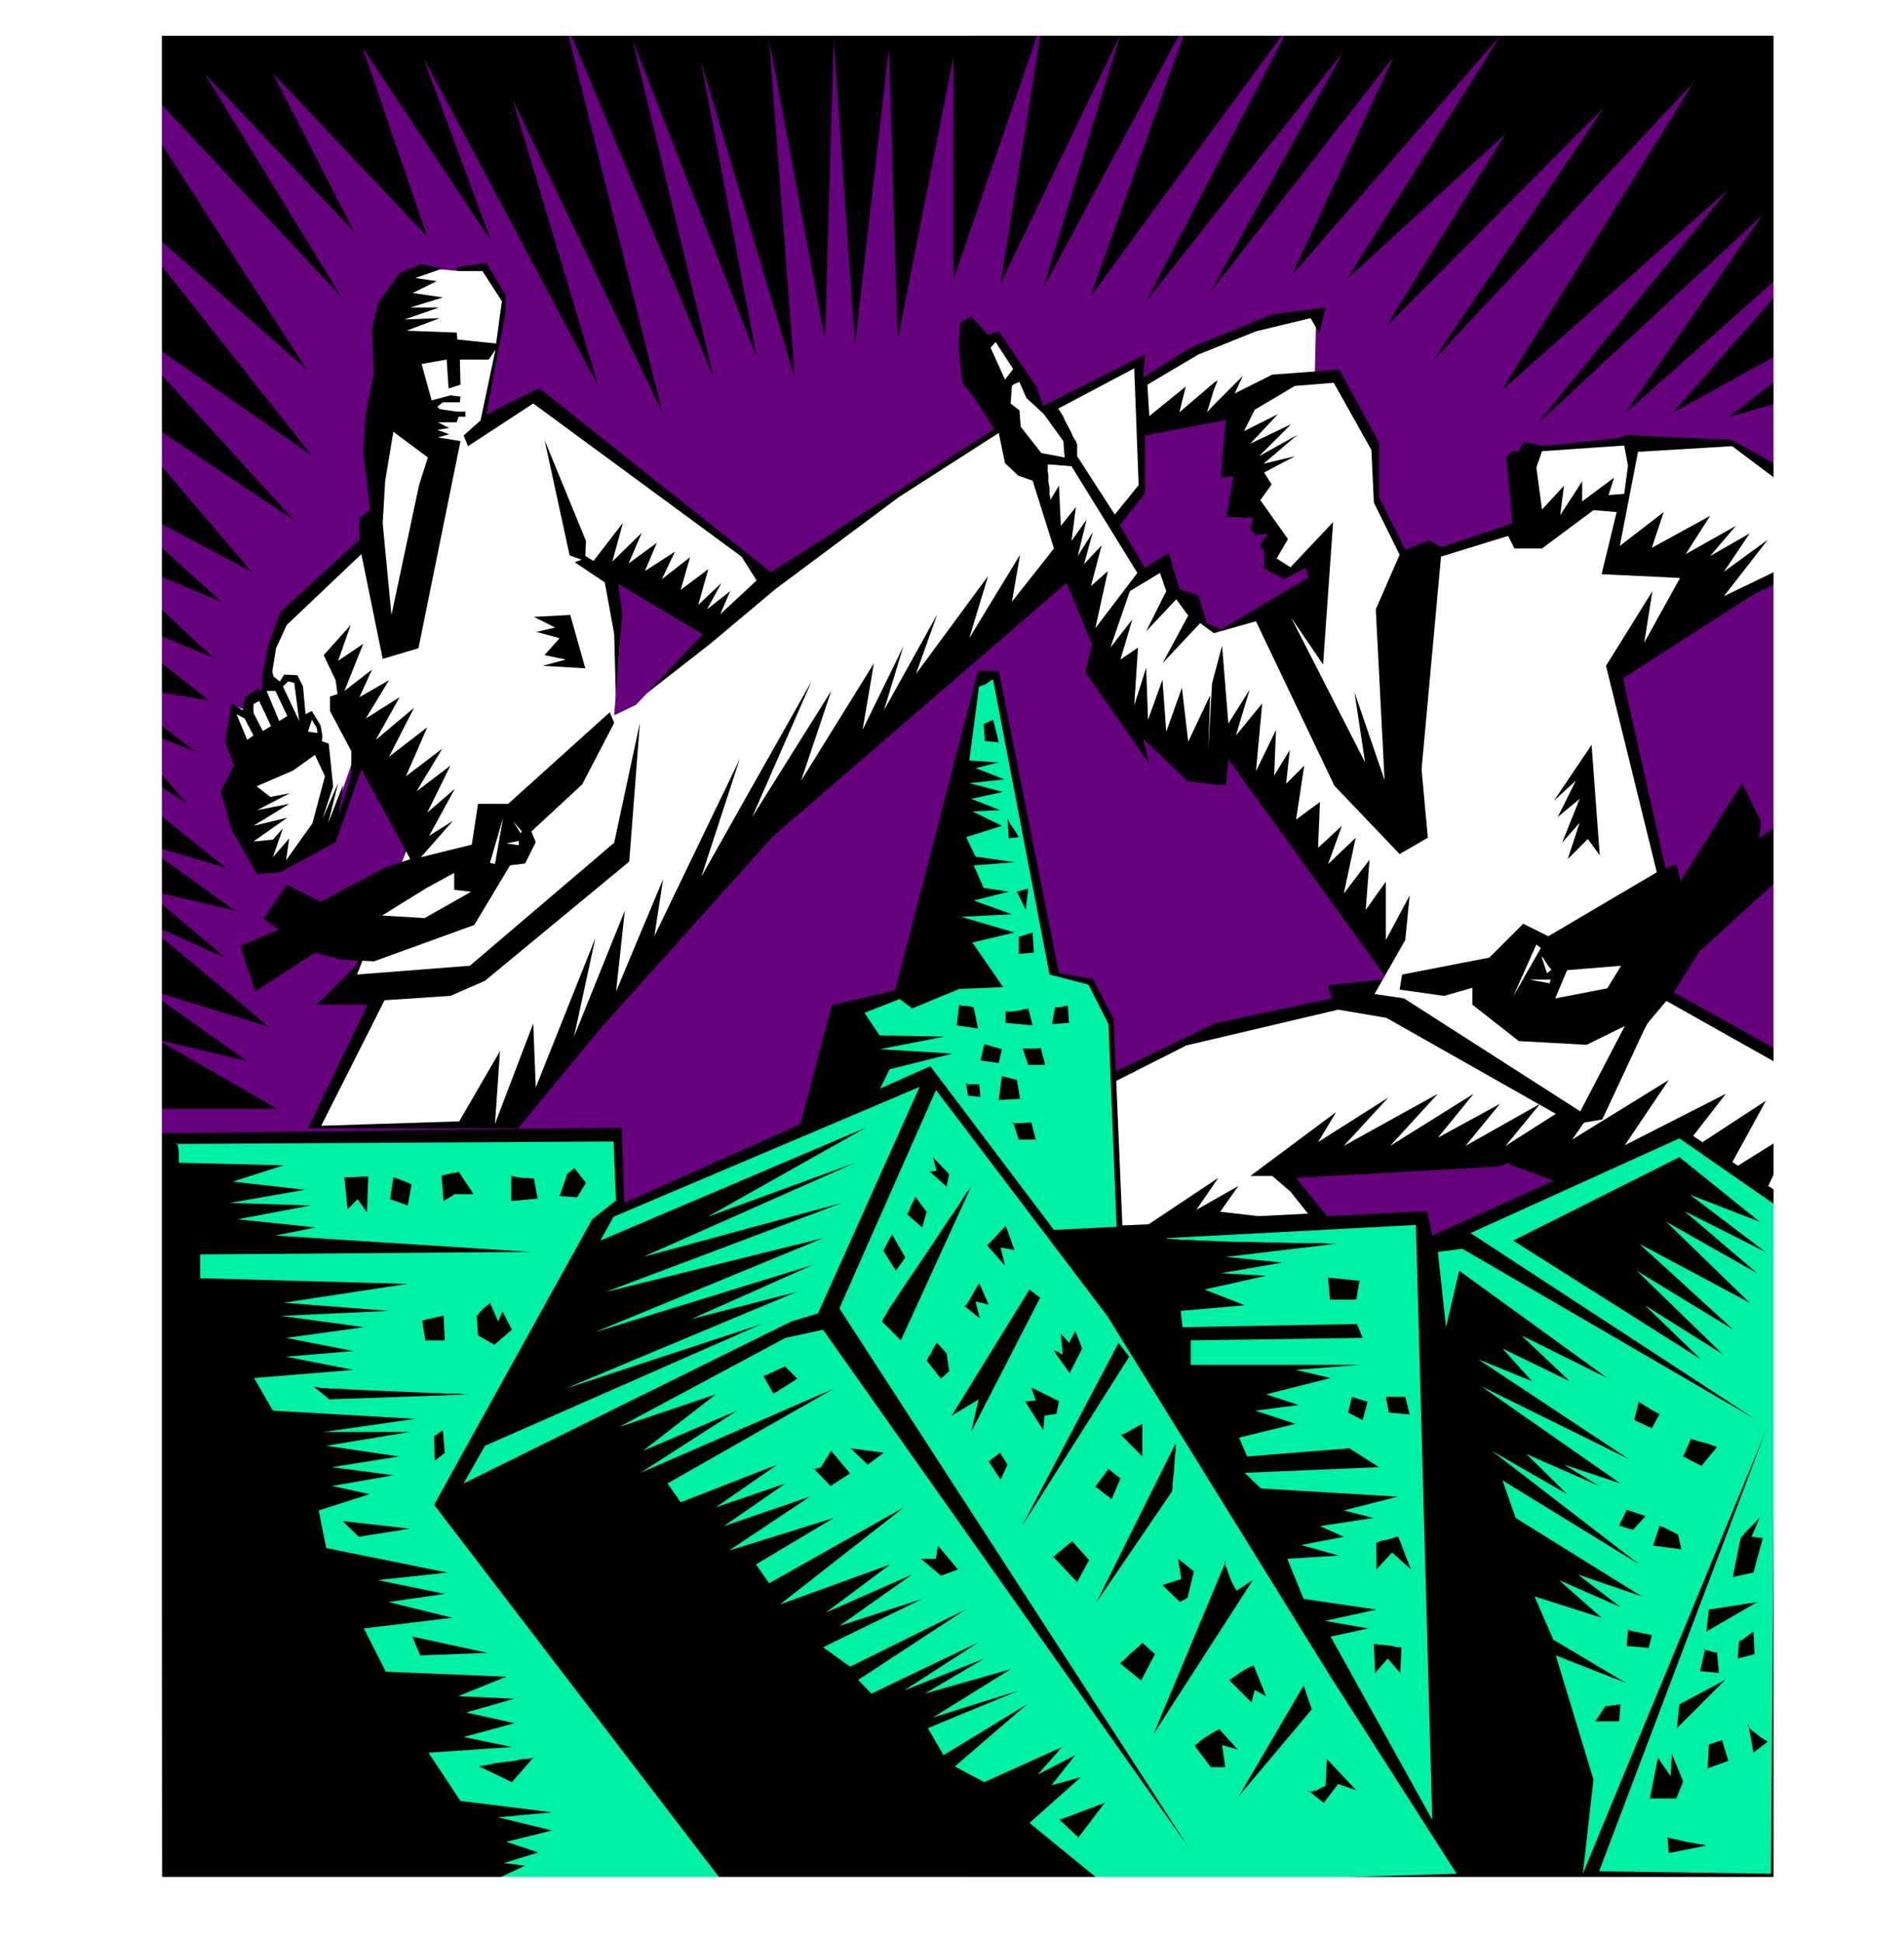 <?xml version="1.0" encoding="UTF-8" standalone="no"?>
<svg
   version="1.0"
   width="129.766mm"
   height="132.322mm"
   id="svg125"
   sodipodi:docname="Martial Arts 04.wmf"
   xmlns:inkscape="http://www.inkscape.org/namespaces/inkscape"
   xmlns:sodipodi="http://sodipodi.sourceforge.net/DTD/sodipodi-0.dtd"
   xmlns="http://www.w3.org/2000/svg"
   xmlns:svg="http://www.w3.org/2000/svg">
  <rect width="100%" height="100%" fill="#808080" stroke="none"/>
  <sodipodi:namedview
     id="namedview125"
     pagecolor="#ffffff"
     bordercolor="#000000"
     borderopacity="0.25"
     inkscape:showpageshadow="2"
     inkscape:pageopacity="0.0"
     inkscape:pagecheckerboard="0"
     inkscape:deskcolor="#d1d1d1"
     inkscape:document-units="mm" />
  <defs
     id="defs1">
    <pattern
       id="WMFhbasepattern"
       patternUnits="userSpaceOnUse"
       width="6"
       height="6"
       x="0"
       y="0" />
  </defs>
  <path
     style="fill:#000000;fill-opacity:1;fill-rule:evenodd;stroke:none"
     d="M 11.15,4.524 H 468.639 V 357.433 H 11.15 Z"
     id="path1" />
  <path
     style="fill:#66007d;fill-opacity:1;fill-rule:evenodd;stroke:none"
     d="m 39.43,285.526 h 31.997 l -30.866,-17.775 23.109,5.494 -26.502,-18.744 31.997,9.857 -33.128,-27.632 22.139,10.018 -21.008,-17.775 23.27,5.494 -24.402,-17.613 22.139,6.625 -16.483,-13.25 -14.382,-16.644 21.008,13.412 -19.877,-22.138 21.978,8.726 -23.109,-17.613 26.502,4.363 L 22.947,156.094 54.944,169.344 25.21,141.713 57.045,154.963 25.21,126.2 64.802,147.207 24.078,99.538 75.79,133.957 26.179,79.663 80.315,117.313 25.21,47.669 79.022,95.175 20.685,4.524 87.91,76.431 52.682,18.906 91.304,59.788 70.296,18.906 110.049,60.919 93.405,12.281 126.533,62.05 108.918,14.543 154.166,99.538 132.027,25.531 170.649,106.325 145.278,4.524 183.901,97.438 162.893,10.18 194.889,91.944 180.507,15.512 l 24.24,81.925 -6.626,-87.258 14.382,77.239 2.262,-77.239 5.494,78.37 8.726,-76.27 2.262,75.139 14.382,-72.876 V 71.907 L 268.74,4.524 257.752,73.038 288.617,8.887 268.74,74.169 307.363,2.262 280.86,76.431 332.734,5.656 295.243,77.562 345.985,13.412 311.726,75.3 359.075,14.543 332.734,70.937 386.708,8.887 346.955,71.907 387.84,34.418 356.974,84.187 413.211,27.632 369.094,92.913 436.32,21.168 386.708,100.669 445.207,48.8 l -49.611,60.757 58.338,-54.132 -35.229,50.9 55.106,-48.8 -42.986,48.8 56.237,-31.025 -41.854,32.156 41.854,-12.281 -4.363,256.602 -449.894,-5.494 z"
     id="path2" />
  <path
     style="fill:#000000;fill-opacity:1;fill-rule:evenodd;stroke:#000000;stroke-width:0.162px;stroke-linecap:round;stroke-linejoin:round;stroke-miterlimit:4;stroke-dasharray:none;stroke-opacity:1"
     d="m 430.017,254.986 44.44,24.723 -3.232,50.416 -82.416,-30.379 0.162,-0.162 0.323,-0.323 0.485,-0.646 0.808,-0.808 0.808,-0.97 1.131,-1.131 1.293,-1.454 1.454,-1.454 1.454,-1.616 1.616,-1.616 1.778,-1.939 1.778,-1.939 3.555,-3.878 3.878,-4.201 3.878,-4.04 3.717,-4.04 1.778,-1.939 1.616,-1.939 1.616,-1.616 1.616,-1.616 1.454,-1.616 1.131,-1.454 1.131,-1.131 0.97,-1.131 0.646,-0.808 0.646,-0.646 0.323,-0.485 z"
     id="path3" />
  <path
     style="fill:#ffffff;fill-opacity:1;fill-rule:evenodd;stroke:none"
     d="m 417.736,275.185 -12.766,18.259 24.886,-15.351 -11.312,16.805 26.018,-13.25 -13.413,17.29 23.755,-15.512 -10.181,18.583 17.614,-10.988 -8.403,17.613 15.029,-11.796 0.485,-16.482 -41.37,-23.269 z"
     id="path4" />
  <path
     style="fill:#ffffff;fill-opacity:1;fill-rule:evenodd;stroke:none"
     d="m 294.596,97.922 5.333,-3.07 5.333,-2.747 5.333,-2.585 5.494,-2.101 5.494,-2.101 5.656,-1.616 5.818,-1.454 5.979,-1.293 -0.485,21.168 -44.44,9.695 z"
     id="path5" />
  <path
     style="fill:#000000;fill-opacity:1;fill-rule:evenodd;stroke:none"
     d="m 312.696,263.55 v 52.193 l 29.896,-1.616 -8.726,-10.826 52.035,-2.909 17.938,-5.979 -9.211,0.97 11.474,-5.979 6.626,-1.131 11.474,-24.561 6.949,-8.241 6.626,-10.503 22.947,-20.845 -3.717,-10.988 -3.878,2.747 0.485,-4.363 -4.848,-9.857 -15.837,25.208 -1.131,-4.363 -2.747,1.131 -10.989,-48.961 33.936,-21.814 11.635,-5.494 -3.878,-26.5 -13.736,-7.595 -24.725,-1.131 -2.101,-0.162 -2.424,0.808 -19.392,2.101 -4.848,-1.131 -1.454,2.585 -1.293,-0.162 -1.778,1.454 1.616,17.128 -18.261,6.14 -3.232,-1.777 -6.141,2.424 -6.787,-13.573 v -14.058 l -10.181,-18.744 -17.291,1.293 -9.696,4.848 2.101,-4.524 -7.434,7.433 v 4.524 l 3.07,-0.646 -1.293,14.866 3.232,-0.323 -1.778,10.503 6.949,0.162 -0.808,3.07 1.131,0.97 0.162,0.485 3.394,-0.485 -1.939,2.424 v 1.293 l 0.97,0.808 -0.162,4.524 5.171,2.747 5.494,-2.909 0.808,2.424 -22.462,13.412 -1.939,-0.808 v 40.72 l 3.07,0.162 0.646,-6.625 40.885,56.556 -15.19,1.616 0.97,3.393 z"
     id="path6" />
  <path
     style="fill:#000000;fill-opacity:1;fill-rule:evenodd;stroke:none"
     d="m 312.696,98.569 v 1.777 l 0.97,-2.424 z"
     id="path7" />
  <path
     style="fill:#000000;fill-opacity:1;fill-rule:evenodd;stroke:none"
     d="m 312.696,87.096 v 2.585 l 10.827,-4.363 14.059,-3.393 2.262,3.878 1.616,-6.625 -13.736,1.777 z"
     id="path8" />
  <path
     style="fill:#000000;fill-opacity:1;fill-rule:evenodd;stroke:none"
     d="m 312.696,89.681 v -2.585 l -6.302,2.585 -11.958,7.595 0.485,-5.979 -26.179,13.25 -1.778,-5.009 -9.696,-14.22 -2.747,0.97 -4.363,-4.848 -2.747,1.616 -0.485,5.979 0.97,9.534 3.394,4.363 4.848,7.595 -57.53,36.842 -59.63,-47.345 -3.878,1.777 -9.858,5.009 5.01,-26.5 v -4.363 l -5.01,-8.241 -7.595,1.131 -9.211,149.792 -16.968,30.217 -9.858,9.857 H 94.697 L 79.346,290.536 h 54.136 l 21.331,-25.854 44.278,-49.284 75.629,-65.282 6.626,15.836 -1.778,7.11 16.483,23.592 -1.616,-6.464 11.474,10.988 6.787,0.808 v -40.72 l -1.778,-0.808 -2.262,-7.11 -4.848,-1.616 -2.747,-9.372 -6.141,3.878 -6.464,-10.988 6.464,-8.241 v -14.866 l 17.776,-3.393 v -4.524 l -1.778,1.939 1.778,-5.817 v -1.777 l -8.888,7.595 1.616,-6.625 -9.373,7.595 -0.485,-8.079 13.09,-7.756 z"
     id="path9" />
  <path
     style="fill:#000000;fill-opacity:1;fill-rule:evenodd;stroke:none"
     d="m 312.696,315.743 v -52.193 l -0.162,0.162 -40.562,19.714 -3.232,18.098 3.232,16.482 z"
     id="path10" />
  <path
     style="fill:#ffffff;fill-opacity:1;fill-rule:evenodd;stroke:none"
     d="m 118.291,69.806 h 5.979 l 5.01,7.756 -1.778,13.089 -3.717,17.613 -4.363,3.878 1.131,2.747 16.806,-10.988 53.651,39.428 3.878,6.14 -9.373,8.726 2.586,-5.979 -5.979,4.686 3.717,-6.787 -5.979,5.656 2.586,-9.211 -7.11,5.332 2.424,-8.403 -7.272,5.656 3.394,-7.11 -7.757,5.009 3.07,-7.271 -7.272,5.332 3.394,-7.918 -7.595,7.433 2.747,-10.018 -7.595,9.857 -2.101,-1.293 0.162,-3.878 -10.666,-26.016 6.464,29.732 3.07,1.131 -1.778,0.646 7.757,5.171 2.424,13.25 0.485,18.583 0.646,-11.473 1.131,-12.604 -1.131,-7.11 21.331,12.604 -17.614,18.098 19.877,-15.512 16.968,-14.22 31.674,-23.592 25.694,-16.482 1.616,7.756 3.394,3.232 3.717,1.293 5.494,17.452 -10.827,13.735 2.101,-12.119 -13.09,21.491 4.848,-15.997 -18.584,25.208 5.494,-15.351 -13.736,24.723 5.01,-16.482 -10.504,21.491 2.909,-17.128 -18.746,30.217 7.757,-23.107 -20.362,32.479 15.352,-35.065 -28.442,50.416 9.858,-30.217 -21.978,45.568 2.262,-14.705 -12.12,28.924 2.262,-20.845 -13.09,32.479 5.494,-25.369 -15.352,38.458 -0.646,-16.482 -9.858,25.854 1.293,-18.744 -10.504,18.098 -35.552,1.131 16.322,-32.318 16.968,-1.131 8.888,-3.878 37.168,-30.702 2.747,-35.711 -6.626,30.863 -37.168,31.671 -29.088,2.262 14.221,-35.549 -14.221,-22.622 -8.08,23.107 -15.998,6.625 -7.11,-14.381 2.262,-10.988 -2.747,-7.11 v -8.241 l 3.232,1.131 2.747,-4.363 3.394,-1.131 -1.131,-3.878 5.494,-14.866 21.331,-19.714 4.363,-36.034 1.131,-27.47 6.949,-6.625 z"
     id="path11" />
  <path
     style="fill:#000000;fill-opacity:1;fill-rule:evenodd;stroke:none"
     d="m 83.386,168.698 6.949,-7.756 -3.232,9.211 6.464,-4.363 -4.848,12.119 7.11,-5.494 -3.232,7.11 7.595,-4.363 -5.979,9.857 8.726,-5.494 -6.141,10.988 9.858,-8.241 -6.464,12.604 9.858,-7.595 -5.494,12.604 9.373,-7.11 -6.626,10.988 8.726,-6.625 -5.979,12.119 7.11,-6.14 -6.626,12.119 6.141,-3.878 -8.242,9.372 13.09,-3.232 1.616,-10.503 h 7.757 l 26.179,-23.592 1.131,2.747 -8.242,15.836 -13.09,12.119 1.131,2.747 -2.747,5.494 -3.878,0.485 -9.211,15.351 -25.856,9.372 -8.726,-0.485 -6.464,-1.777 -15.352,10.018 -3.878,-11.634 9.858,-4.363 -3.878,-2.747 5.979,-8.726 8.726,4.363 16.483,-8.726 6.626,-2.262 -12.605,-23.107 -6.626,18.744 -14.221,7.756 -5.979,0.485 -6.626,-11.473 -2.747,-9.857 3.394,-6.625 -2.262,-6.14 1.616,-9.857 2.909,1.777 0.646,-3.393 3.232,-2.101 0.97,0.485 0.162,-1.777 v -1.777 l 1.454,-7.918 3.232,-8.887 20.362,-18.583 v -5.494 l 2.747,-2.262 -1.778,-14.866 0.646,-9.857 2.101,-10.342 -0.485,-11.634 1.616,-6.464 5.494,-7.756 5.494,-2.262 5.494,1.131 -6.949,2.424 5.494,0.808 -6.141,3.07 7.757,1.131 -8.403,2.585 h 7.434 l -8.888,3.07 9.05,-0.323 -8.565,3.232 12.928,0.485 0.162,1.777 10.827,1.131 -2.747,4.04 h -7.434 l 0.162,6.464 -3.07,0.97 -0.485,-7.433 -6.464,1.131 2.586,9.372 4.848,-1.293 2.586,0.323 -0.162,1.454 h -4.363 l -1.454,1.131 0.646,0.646 4.363,0.646 h 2.262 v 1.293 h -1.778 l -0.485,1.454 h -4.848 l 2.909,1.454 -3.07,0.485 3.07,1.131 -2.909,0.808 5.818,0.97 -10.827,53.324 -9.211,2.747 -5.494,-26.985 -19.23,18.259 -2.747,5.979 -0.97,5.979 0.323,1.293 1.616,1.293 1.131,-1.777 3.394,0.162 1.454,2.909 0.646,7.11 1.616,-0.808 2.262,3.717 0.485,2.747 -0.162,1.293 1.778,0.646 1.131,10.988 -2.747,8.403 4.04,-9.211 -2.586,10.342 3.878,-10.018 -1.131,8.079 3.232,-10.503 v -6.14 l -5.494,-10.342 v -3.717 l 1.939,-0.646 -0.485,-3.555 z"
     id="path12" />
  <path
     style="fill:#ffffff;fill-opacity:1;fill-rule:evenodd;stroke:none"
     d="m 81.123,194.391 -5.656,4.04 -9.373,4.04 3.555,2.747 5.01,-0.97 -8.403,4.363 8.242,-1.616 -9.211,5.656 8.726,-2.101 -8.726,6.14 5.01,-0.485 2.586,-2.909 -2.586,7.433 4.202,-4.848 -0.808,5.656 6.787,-9.534 3.232,-12.119 z"
     id="path13" />
  <path
     style="fill:#ffffff;fill-opacity:1;fill-rule:evenodd;stroke:none"
     d="m 60.923,183.887 2.101,1.131 2.262,4.363 -1.616,1.131 z"
     id="path14" />
  <path
     style="fill:#ffffff;fill-opacity:1;fill-rule:evenodd;stroke:none"
     d="m 65.286,181.302 v 2.262 l 2.424,4.686 2.101,-1.293 -3.07,-6.464 z"
     id="path15" />
  <path
     style="fill:#ffffff;fill-opacity:1;fill-rule:evenodd;stroke:none"
     d="m 68.68,177.909 3.232,7.756 2.101,-1.293 -3.07,-6.464 z"
     id="path16" />
  <path
     style="fill:#ffffff;fill-opacity:1;fill-rule:evenodd;stroke:none"
     d="m 72.882,176.778 4.202,8.887 -1.293,-9.857 -1.616,-0.323 z"
     id="path17" />
  <path
     style="fill:#ffffff;fill-opacity:1;fill-rule:evenodd;stroke:none"
     d="m 80.315,185.342 1.293,2.101 0.162,1.293 -2.424,-0.323 z"
     id="path18" />
  <path
     style="fill:#ffffff;fill-opacity:1;fill-rule:evenodd;stroke:none"
     d="m 110.211,117.798 -2.262,7.11 -7.11,33.449 -2.262,-23.592 0.646,-10.988 2.101,-12.604 z"
     id="path19" />
  <path
     style="fill:#000000;fill-opacity:1;fill-rule:evenodd;stroke:none"
     d="m 146.894,158.356 -9.373,0.485 5.494,2.747 -4.848,1.131 5.979,1.616 -3.878,4.363 5.494,1.131 -5.979,1.616 10.989,0.646 z"
     id="path20" />
  <path
     style="fill:#ffffff;fill-opacity:1;fill-rule:evenodd;stroke:none"
     d="m 116.998,224.769 v 4.363 l 4.363,0.485 -11.958,6.787 -10.989,-0.646 11.474,-7.11 z"
     id="path21" />
  <path
     style="fill:#ffffff;fill-opacity:1;fill-rule:evenodd;stroke:none"
     d="m 129.603,210.549 -2.101,11.958 -1.293,-0.323 z"
     id="path22" />
  <path
     style="fill:#ffffff;fill-opacity:1;fill-rule:evenodd;stroke:none"
     d="m 133.643,217.659 -3.232,-0.485 3.232,-0.646 v 1.293 z"
     id="path23" />
  <path
     style="fill:#ffffff;fill-opacity:1;fill-rule:evenodd;stroke:none"
     d="m 132.189,211.519 1.939,3.07 0.323,-0.485 z"
     id="path24" />
  <path
     style="fill:#ffffff;fill-opacity:1;fill-rule:evenodd;stroke:none"
     d="m 260.984,95.014 -4.525,-6.948 -1.293,1.454 3.717,8.241 z"
     id="path25" />
  <path
     style="fill:#ffffff;fill-opacity:1;fill-rule:evenodd;stroke:none"
     d="m 262.6,98.407 1.778,4.04 4.525,4.201 5.01,6.948 0.323,4.201 -5.979,-1.131 -5.333,-6.787 -0.323,-4.201 -2.262,-1.777 0.323,-4.524 0.162,-0.162 0.162,-0.162 0.646,-0.323 0.808,-0.323 0.162,-0.162 z"
     id="path26" />
  <path
     style="fill:#ffffff;fill-opacity:1;fill-rule:evenodd;stroke:none"
     d="m 270.033,119.575 5.979,0.485 16.968,27.47 -10.827,14.22 3.232,-14.705 -4.363,3.878 2.747,-10.503 -4.525,4.848 2.262,-8.241 -3.878,6.14 2.262,-9.372 -3.878,5.494 1.131,-8.726 -3.878,4.848 -0.485,-10.342 -2.262,3.717 v 0 -0.323 -0.485 l -0.162,-0.646 v -1.616 l -0.323,-1.777 v -1.777 l -0.162,-0.808 v -0.646 -0.485 -0.485 z"
     id="path27" />
  <path
     style="fill:#ffffff;fill-opacity:1;fill-rule:evenodd;stroke:none"
     d="m 323.2,105.517 -2.747,5.494 8.726,-4.363 -7.11,7.595 10.504,-5.009 -8.242,8.241 9.858,-5.494 -8.726,7.433 8.08,-1.939 -7.918,4.201 1.939,3.07 -2.909,4.04 7.11,10.018 -2.909,5.009 3.555,2.262 10.989,-11.634 -2.586,36.681 -8.242,-12.119 19.069,37.327 -2.747,-18.098 7.757,22.622 -2.262,-43.952 6.141,-14.058 -6.626,-13.412 -0.646,-13.573 -9.696,-17.29 -10.019,0.808 z"
     id="path28" />
  <path
     style="fill:#ffffff;fill-opacity:1;fill-rule:evenodd;stroke:none"
     d="m 298.798,147.53 -7.757,4.686 -5.01,14.543 5.656,-7.271 -3.07,10.342 4.525,-3.07 -0.97,14.866 3.07,-9.695 0.485,13.412 3.717,-10.342 0.97,13.412 4.04,-11.311 1.616,13.897 5.656,-11.958 -0.485,14.058 0.97,-17.128 2.586,-9.695 1.616,20.037 5.494,-8.726 -3.555,11.796 6.787,-8.241 -1.616,17.452 5.171,-10.665 -0.485,11.796 4.04,-6.625 -0.97,8.726 4.686,-4.686 -2.101,13.897 6.141,-4.524 -0.485,11.796 6.141,-5.656 -3.555,9.857 7.11,-6.787 -3.07,14.381 6.626,-8.726 -0.97,12.927 5.171,-7.271 v 15.028 l 6.141,-11.473 -1.131,11.473 -7.918,13.897 7.595,1.131 45.41,29.086 11.474,-21.976 -9.858,4.848 -17.453,-0.97 -11.958,-9.372 v -4.363 l -7.272,2.101 -11.474,-1.616 0.646,-3.878 22.462,-4.363 8.726,-8.726 6.464,3.232 27.957,-16.482 -13.09,-53.163 11.958,-19.229 -2.101,13.25 9.211,-16.644 -20.2,-0.97 3.878,-15.997 -5.979,-0.485 -13.251,9.857 h -7.11 l -1.616,-3.232 -17.291,5.332 -5.01,54.778 1.616,17.613 -7.272,4.201 -16.806,-17.613 -20.2,-42.336 -10.827,3.07 -3.555,-2.585 -9.696,10.342 6.626,-12.281 -3.07,-4.201 -7.757,8.241 5.171,-10.342 z"
     id="path29" />
  <path
     style="fill:#000000;fill-opacity:1;fill-rule:evenodd;stroke:none"
     d="m 409.979,191.805 2.101,28.44 -3.07,-4.201 -5.171,5.171 3.07,-9.372 -4.525,5.171 4.525,-11.311 -5.656,4.686 4.686,-9.372 -5.656,5.171 z"
     id="path30" />
  <path
     style="fill:#ffffff;fill-opacity:1;fill-rule:evenodd;stroke:none"
     d="m 395.758,120.383 1.454,10.826 5.656,-6.14 -0.97,7.595 5.656,-8.726 v 5.171 l 8.242,-6.14 -1.454,4.524 4.04,-0.323 0.97,-7.271 -0.97,-5.171 -21.17,1.454 z"
     id="path31" />
  <path
     style="fill:#ffffff;fill-opacity:1;fill-rule:evenodd;stroke:none"
     d="m 421.937,116.344 -4.686,24.238 11.312,-8.726 -3.07,9.211 15.029,-8.241 -6.302,9.857 12.928,-7.271 -6.626,7.756 10.181,-5.817 -6.626,9.857 11.312,-8.241 -11.312,14.543 17.453,-8.403 -3.07,-21.006 -12.282,-9.211 z"
     id="path32" />
  <path
     style="fill:#ffffff;fill-opacity:1;fill-rule:evenodd;stroke:none"
     d="m 400.606,257.087 3.07,-7.271 13.898,-1.131 -3.555,5.817 z"
     id="path33" />
  <path
     style="fill:#000000;fill-opacity:1;fill-rule:evenodd;stroke:none"
     d="m 446.015,224.123 1.616,9.211 3.555,-3.07 -1.616,-9.211 z"
     id="path34" />
  <path
     style="fill:#000000;fill-opacity:1;fill-rule:evenodd;stroke:none"
     d="m 443.107,214.751 1.939,-4.201 3.07,5.171 -1.939,3.717 -0.162,-0.162 v -0.162 l -0.162,-0.162 -0.162,-0.485 -0.485,-0.808 -1.131,-1.939 -0.485,-0.646 -0.162,-0.323 -0.162,-0.162 h -0.162 z"
     id="path35" />
  <path
     style="fill:#ffffff;fill-opacity:1;fill-rule:evenodd;stroke:none"
     d="m 395.758,243.19 1.131,0.97 -7.11,12.442 z"
     id="path36" />
  <path
     style="fill:#ffffff;fill-opacity:1;fill-rule:evenodd;stroke:none"
     d="m 399.636,249.654 -1.131,0.97 -1.454,-4.363 v 0 l 0.162,0.162 0.323,0.323 0.808,1.293 0.485,0.646 0.323,0.485 0.323,0.323 z"
     id="path37" />
  <path
     style="fill:#ffffff;fill-opacity:1;fill-rule:evenodd;stroke:none"
     d="m 393.819,252.239 h 5.656 l -0.323,0.97 v 0 h -0.162 l -0.646,-0.162 -0.808,-0.162 -1.939,-0.323 -0.808,-0.162 -0.646,-0.162 z"
     id="path38" />
  <path
     style="fill:#ffffff;fill-opacity:1;fill-rule:evenodd;stroke:none"
     d="m 324.169,313.158 12.766,-0.646 -4.525,-5.656 -4.686,-4.04 h -5.656 l 22.139,-16.482 -4.686,7.756 18.099,-11.473 -11.474,12.442 24.24,-13.412 -12.282,13.412 21.493,-13.412 -9.211,11.311 15.998,-8.726 -8.888,10.826 19.23,-10.826 -8.888,10.826 12.928,-8.241 -43.632,-24.723 -12.443,-2.101 -39.107,9.211 -28.765,14.543 -4.686,9.695 v 15.028 l 1.131,7.756 22.624,-0.97 17.938,-11.958 -5.656,8.241 10.827,-6.14 -4.686,6.625 z"
     id="path39" />
  <path
     style="fill:#ffffff;fill-opacity:1;fill-rule:evenodd;stroke:none"
     d="m 272.619,105.194 19.554,-10.342 1.131,30.055 -6.141,7.595 -9.696,-15.028 v -2.909 -0.162 l -0.162,-0.323 -0.162,-0.485 -0.323,-0.485 -0.485,-0.808 -0.323,-0.808 -1.778,-3.393 -0.323,-0.808 -0.485,-0.808 -0.323,-0.485 -0.323,-0.485 -0.162,-0.162 z"
     id="path40" />
  <path
     style="fill:#000000;fill-opacity:1;fill-rule:evenodd;stroke:none"
     d="m 206.363,288.758 7.918,-29.894 16.322,-3.878 21.331,-82.248 h 5.333 l 15.514,77.886 8.726,1.454 5.333,10.18 2.586,60.434 -84.84,-1.777 z"
     id="path41" />
  <path
     style="fill:#00f0a4;fill-opacity:1;fill-rule:evenodd;stroke:none"
     d="m 252.257,176.293 -2.586,19.552 7.595,0.485 -5.979,1.454 7.434,2.909 -9.05,0.97 8.726,2.262 -8.242,1.777 7.434,2.909 -7.11,0.323 7.595,3.717 -9.211,2.909 2.424,5.009 10.019,1.454 -10.504,0.808 2.586,5.817 6.464,0.97 -9.05,2.262 9.858,3.555 -13.09,0.646 13.736,4.04 -10.827,2.585 7.918,11.473 -11.312,0.485 -12.12,5.009 -3.232,-2.424 -9.05,3.555 3.878,5.817 16.645,0.323 -16.645,3.232 18.746,1.131 -16.16,4.04 -4.04,8.241 21.654,33.772 40.885,-0.808 -2.101,-52.839 -5.171,-10.18 -10.019,-2.585 -14.544,-75.946 v 0 h -0.162 l -0.485,0.323 -1.454,0.97 -0.646,0.162 -0.646,0.323 h -0.162 v 0 -0.162 z"
     id="path42" />
  <path
     style="fill:#000000;fill-opacity:1;fill-rule:evenodd;stroke:none"
     d="m 253.389,186.473 0.323,4.363 3.555,0.323 -1.454,-5.817 z"
     id="path43" />
  <path
     style="fill:#000000;fill-opacity:1;fill-rule:evenodd;stroke:none"
     d="m 259.529,210.873 0.323,5.009 2.586,-0.323 -0.162,-0.162 v -0.162 l -0.162,-0.162 -0.162,-0.323 -0.485,-0.808 -0.646,-0.97 -0.646,-0.808 -0.323,-0.808 -0.162,-0.323 z"
     id="path44" />
  <path
     style="fill:#000000;fill-opacity:1;fill-rule:evenodd;stroke:none"
     d="m 261.953,229.617 2.262,4.686 0.646,-5.494 z"
     id="path45" />
  <path
     style="fill:#000000;fill-opacity:1;fill-rule:evenodd;stroke:none"
     d="m 262.438,241.251 v 4.363 l 3.878,-0.323 -0.323,-5.171 z"
     id="path46" />
  <path
     style="fill:#000000;fill-opacity:1;fill-rule:evenodd;stroke:none"
     d="m 247.086,258.541 -0.646,5.494 5.494,0.808 -1.131,-5.494 h -0.162 l -0.485,-0.162 -1.454,-0.162 h -0.808 l -0.485,-0.162 -0.323,-0.162 v 0 z"
     id="path47" />
  <path
     style="fill:#000000;fill-opacity:1;fill-rule:evenodd;stroke:none"
     d="m 259.045,260.157 v 3.232 l 6.949,0.646 -1.131,-4.363 v 0 l -0.323,0.162 h -0.323 -0.323 l -0.97,0.323 -1.131,0.162 -1.131,0.162 h -0.97 -0.323 l -0.162,-0.162 h -0.162 z"
     id="path48" />
  <path
     style="fill:#000000;fill-opacity:1;fill-rule:evenodd;stroke:none"
     d="m 271.811,259.349 -0.808,4.363 4.363,-0.323 -0.323,-4.524 -0.162,0.162 h -0.485 l -1.131,0.323 h -0.646 -0.485 -0.323 z"
     id="path49" />
  <path
     style="fill:#000000;fill-opacity:1;fill-rule:evenodd;stroke:none"
     d="m 253.55,268.883 -0.97,4.201 4.686,0.646 0.808,-3.555 z"
     id="path50" />
  <path
     style="fill:#000000;fill-opacity:1;fill-rule:evenodd;stroke:none"
     d="m 263.408,269.852 1.454,4.363 h 4.363 l -1.131,-4.363 h -0.162 l -0.646,0.162 h -1.131 -0.97 -0.97 -0.646 -0.162 -0.162 v 0 z"
     id="path51" />
  <path
     style="fill:#000000;fill-opacity:1;fill-rule:evenodd;stroke:none"
     d="m 260.984,289.081 1.454,4.363 h 4.363 l -1.131,-4.363 h -0.162 -0.808 l -1.939,0.162 h -1.939 l -0.162,-0.162 h 0.162 z"
     id="path52" />
  <path
     style="fill:#000000;fill-opacity:1;fill-rule:evenodd;stroke:none"
     d="m 248.864,278.901 0.485,3.232 3.232,0.323 -0.323,-3.232 h -0.646 -1.454 -0.646 l -0.485,-0.162 h -0.323 z"
     id="path53" />
  <path
     style="fill:#000000;fill-opacity:1;fill-rule:evenodd;stroke:none"
     d="m 258.075,277.124 -0.808,6.14 5.494,-0.323 -0.808,-4.848 z"
     id="path54" />
  <path
     style="fill:#000000;fill-opacity:1;fill-rule:evenodd;stroke:none"
     d="m 41.208,291.828 118.937,-1.454 0.646,19.391 78.861,-35.226 31.835,42.175 96.152,-4.848 1.293,6.302 63.024,-28.44 26.987,17.936 v 178.393 l -417.089,2.101 z"
     id="path55" />
  <path
     style="fill:#00f0a4;fill-opacity:1;fill-rule:evenodd;stroke:none"
     d="m 45.248,294.575 112.797,-0.646 0.646,15.189 -6.141,4.848 -40.723,73.523 73.851,96.468 h -58.014 l 7.595,-3.555 -5.494,-0.646 8.888,-2.747 -8.242,-2.747 11.797,-2.909 -13.898,-3.393 13.898,-1.293 -23.594,-2.909 -8.242,-12.442 21.493,-1.454 -12.443,-2.585 13.09,-3.555 -12.443,-2.747 12.443,-3.555 -14.544,-0.646 12.443,-5.009 -31.027,-1.293 -5.656,-11.15 22.786,-2.747 -16.483,-4.04 14.544,-2.101 -17.291,-3.555 17.938,-1.939 -31.189,-6.302 -1.939,-9.695 13.09,-4.201 -9.696,-2.101 15.837,-2.747 -15.837,-2.101 17.291,-2.747 -18.746,-2.747 21.493,-3.555 H 83.386 l 23.594,-3.393 -36.683,-2.101 -4.848,-8.403 25.533,-2.101 -17.291,-3.393 17.291,-1.454 -17.291,-3.393 20.038,-2.747 -21.331,-2.909 27.634,-1.293 -26.987,-2.101 31.835,-4.848 -53.328,-1.454 v -6.14 l 85.163,-0.646 -65.771,-4.201 10.342,-2.101 -20.038,-2.101 18.746,-3.555 -20.846,-0.646 19.392,-3.393 -18.584,-2.101 13.09,-4.201 -26.987,-0.646 v -0.97 -0.97 -0.97 l -0.162,-0.97 -0.162,-0.808 v -0.323 h -0.162 -0.162 z"
     id="path56" />
  <path
     style="fill:#00f0a4;fill-opacity:1;fill-rule:evenodd;stroke:none"
     d="m 154.651,319.46 68.357,-29.086 -40.723,22.946 37.976,-13.897 -54.621,24.238 51.227,-13.897 -60.923,22.946 56.075,-13.897 -58.822,24.238 56.075,-17.29 -31.189,13.897 26.987,-6.948 -59.469,24.885 50.581,-16.644 -71.266,31.348 -5.494,9.695 84.355,-41.69 6.949,-2.101 26.179,-58.333 -78.861,33.449 z"
     id="path57" />
  <path
     style="fill:#00f0a4;fill-opacity:1;fill-rule:evenodd;stroke:none"
     d="m 202.323,344.506 -42.824,22.946 24.886,-8.403 -18.746,14.543 24.24,-10.342 -24.886,15.997 49.773,-21.653 -42.824,24.4 3.394,4.848 24.886,-9.695 -15.837,10.988 17.938,-6.14 -15.837,10.988 22.139,-7.595 -20.846,13.897 26.987,-8.403 -20.038,11.958 3.394,4.848 34.744,-19.552 -31.997,25.046 28.442,-10.342 -16.645,12.442 22.301,-9.857 -18.746,13.25 21.331,-6.948 -25.533,12.442 6.949,5.009 29.734,-14.705 -27.634,18.098 3.394,3.555 27.634,-13.25 -19.23,12.442 20.685,-8.241 -15.352,9.049 22.139,-6.302 -20.038,12.442 22.139,-6.948 -23.432,9.695 4.04,6.948 21.493,-13.089 -18.584,15.997 7.595,4.04 20.038,-9.049 -6.302,7.11 9.696,-5.009 -6.141,7.756 7.595,-2.101 -13.251,11.796 19.392,15.836 90.657,-2.747 -32.482,-50.739 -57.53,-92.913 -44.117,-58.172 -24.886,56.233 89.849,138.643 -94.051,-133.149 z"
     id="path58" />
  <path
     style="fill:#00f0a4;fill-opacity:1;fill-rule:evenodd;stroke:none"
     d="m 300.576,318.814 64.155,-3.393 4.202,153.186 -26.179,-47.184 9.696,-2.101 -11.15,-1.939 13.251,-2.909 -18.746,-2.747 -4.202,-10.342 13.251,-0.808 -9.696,-2.747 10.989,-2.101 -6.141,-2.747 13.736,-2.101 -7.595,-1.939 13.898,-3.555 -35.229,-2.101 -4.202,-4.04 34.582,-1.454 -7.595,-4.848 -26.341,2.101 -2.101,-4.848 14.544,-3.555 -10.342,-3.393 11.15,-1.454 -8.403,-2.747 16.645,-4.201 -9.05,-2.101 16.645,-1.293 h -43.632 v -6.302 l 44.278,-0.646 -1.454,-3.555 -44.925,0.808 -0.485,-4.201 16.483,-1.454 -10.342,-4.04 15.837,-3.555 -11.635,-0.646 15.837,-2.747 -14.544,-1.454 28.442,-3.393 h -1.939 l -0.97,-0.162 h -2.586 -1.454 -1.616 -1.778 l -3.717,-0.162 h -4.04 l -4.04,-0.162 h -4.04 l -4.04,-0.162 -3.717,-0.162 h -1.616 l -1.616,-0.162 h -1.454 -1.293 l -1.131,-0.162 h -0.97 l -0.808,-0.162 h -0.485 -0.323 z"
     id="path59" />
  <path
     style="fill:#00f0a4;fill-opacity:1;fill-rule:evenodd;stroke:none"
     d="m 370.387,322.369 2.101,19.391 3.394,-14.543 38.138,27.632 -22.139,-10.988 12.443,11.796 -17.291,-8.403 7.595,8.403 -13.898,-5.656 38.784,25.693 -37.976,-18.744 35.875,25.046 -14.544,-4.848 9.05,5.494 -18.746,-8.241 10.504,10.342 -19.392,-11.15 37.976,29.247 -35.229,-21.653 3.394,9.695 32.482,20.199 -16.483,-5.656 10.989,8.403 -15.837,-6.948 10.989,9.695 -17.291,-5.494 4.848,11.15 18.746,11.15 -18.099,-7.11 9.696,31.994 -2.747,24.238 47.026,-113.758 -42.824,113.112 44.278,0.646 1.293,-172.091 -24.886,-17.29 -53.813,24.4 73.205,47.83 -75.306,-43.79 z"
     id="path60" />
  <path
     style="fill:#000000;fill-opacity:1;fill-rule:evenodd;stroke:none"
     d="m 389.779,319.46 42.824,-21.491 20.685,16.644 -17.938,-6.948 19.392,14.705 -20.846,-10.503 18.746,15.997 -23.432,-13.25 21.493,20.845 -28.442,-15.189 24.24,22.138 -24.886,-15.189 22.139,21.491 -20.038,-12.604 14.382,13.897 z"
     id="path61" />
  <path
     style="fill:#000000;fill-opacity:1;fill-rule:evenodd;stroke:none"
     d="m 80.638,356.948 4.202,3.393 36.522,-1.293 v 0 h -0.485 -0.485 -0.808 l -0.97,-0.162 h -0.97 -1.293 -1.454 l -1.616,-0.162 h -1.616 l -3.555,-0.162 -3.717,-0.162 -7.757,-0.323 -3.717,-0.162 -3.394,-0.162 -1.616,-0.162 h -1.454 -1.293 l -1.293,-0.162 h -0.97 l -0.97,-0.162 -0.646,-0.162 h -0.485 -0.162 z"
     id="path62" />
  <path
     style="fill:#000000;fill-opacity:1;fill-rule:evenodd;stroke:none"
     d="m 88.234,391.69 4.202,4.04 13.09,-2.101 z"
     id="path63" />
  <path
     style="fill:#000000;fill-opacity:1;fill-rule:evenodd;stroke:none"
     d="m 106.171,421.422 2.101,4.848 17.291,-0.646 z"
     id="path64" />
  <path
     style="fill:#000000;fill-opacity:1;fill-rule:evenodd;stroke:none"
     d="m 123.462,454.871 8.403,4.04 5.494,-6.302 h -0.162 l -0.485,0.162 -0.808,0.162 h -0.97 l -1.131,0.162 -1.131,0.323 -2.747,0.323 -2.586,0.323 -1.293,0.323 -0.97,0.162 -0.808,0.162 h -0.485 z"
     id="path65" />
  <path
     style="fill:#000000;fill-opacity:1;fill-rule:evenodd;stroke:none"
     d="m 227.209,340.305 4.848,4.848 18.099,-39.589 -0.162,0.162 -0.162,0.323 -0.323,0.485 -0.485,0.485 -0.485,0.808 -0.646,0.97 -0.646,1.131 -0.808,1.131 -0.808,1.293 -0.97,1.293 -1.939,2.909 -2.101,3.232 -4.363,6.464 -2.101,3.07 -1.939,2.909 -0.97,1.454 -0.808,1.293 -0.808,1.131 -0.646,0.97 -0.485,0.97 -0.485,0.808 -0.485,0.646 -0.162,0.485 -0.162,0.162 z"
     id="path66" />
  <path
     style="fill:#000000;fill-opacity:1;fill-rule:evenodd;stroke:none"
     d="m 265.185,332.064 -20.038,32.479 6.949,-4.201 -1.939,8.403 17.776,-34.58 z"
     id="path67" />
  <path
     style="fill:#000000;fill-opacity:1;fill-rule:evenodd;stroke:none"
     d="M 288.132,345.799 263.246,392.983 290.88,349.354 Z"
     id="path68" />
  <path
     style="fill:#000000;fill-opacity:1;fill-rule:evenodd;stroke:none"
     d="m 302.515,372.299 -20.038,40.235 19.392,-28.44 v -0.323 l 0.162,-0.323 v -0.808 -0.808 l 0.162,-1.131 0.162,-1.131 0.162,-2.424 0.162,-2.424 0.162,-0.97 v -1.777 h -0.162 v 0.162 z"
     id="path69" />
  <path
     style="fill:#000000;fill-opacity:1;fill-rule:evenodd;stroke:none"
     d="m 315.766,402.032 -18.584,44.437 25.533,-39.589 -4.202,2.747 v 0 0 l -0.162,-0.323 -0.162,-0.323 -0.323,-0.485 -0.646,-1.293 -0.646,-1.616 -0.485,-1.454 -0.323,-0.646 -0.162,-0.485 -0.162,-0.485 v -0.323 l 0.162,-0.162 z"
     id="path70" />
  <path
     style="fill:#000000;fill-opacity:1;fill-rule:evenodd;stroke:none"
     d="m 335.804,434.026 -16.645,28.44 18.746,-22.299 z"
     id="path71" />
  <path
     style="fill:#000000;fill-opacity:1;fill-rule:evenodd;stroke:none"
     d="m 432.603,438.874 -0.646,6.14 12.443,-12.442 z"
     id="path72" />
  <path
     style="fill:#000000;fill-opacity:1;fill-rule:evenodd;stroke:none"
     d="m 440.198,414.474 -0.646,5.656 13.09,-7.595 z"
     id="path73" />
  <path
     style="fill:#000000;fill-opacity:1;fill-rule:evenodd;stroke:none"
     d="m 88.718,303.14 0.808,8.241 2.586,-2.585 2.424,3.393 0.323,-9.211 h -0.323 -0.323 -0.323 -0.97 l -2.262,0.162 z"
     id="path74" />
  <path
     style="fill:#000000;fill-opacity:1;fill-rule:evenodd;stroke:none"
     d="m 101.323,303.14 -0.808,5.656 4.525,1.616 0.97,-5.494 v 0 h -0.162 l -0.646,-0.323 -0.808,-0.323 -0.808,-0.323 -0.97,-0.323 -0.646,-0.323 h -0.323 l -0.162,-0.162 z"
     id="path75" />
  <path
     style="fill:#000000;fill-opacity:1;fill-rule:evenodd;stroke:none"
     d="m 113.766,302.978 0.485,6.302 2.909,-1.777 h 4.848 l -3.878,-5.817 v 0 l -0.323,0.162 -0.485,0.162 h -0.808 l -0.97,0.323 -0.808,0.162 -0.646,0.162 -0.323,0.162 v 0 h -0.162 z"
     id="path76" />
  <path
     style="fill:#000000;fill-opacity:1;fill-rule:evenodd;stroke:none"
     d="m 131.704,302.816 v 6.464 l 6.787,-0.646 -0.97,-5.171 -2.424,-0.162 h -0.162 -0.323 l -1.293,-0.162 -0.646,-0.162 h -0.485 l -0.323,-0.162 z"
     id="path77" />
  <path
     style="fill:#000000;fill-opacity:1;fill-rule:evenodd;stroke:none"
     d="m 145.925,302.978 -1.778,5.009 4.525,0.323 2.262,-3.717 -2.909,-3.717 h -0.162 l -0.162,0.162 -0.808,0.646 -0.808,0.646 -0.162,0.323 z"
     id="path78" />
  <path
     style="fill:#000000;fill-opacity:1;fill-rule:evenodd;stroke:none"
     d="m 108.757,340.143 0.808,5.009 h 5.01 l -0.323,-6.302 v 0 h -0.162 -0.323 l -0.485,0.162 -0.97,0.162 -1.131,0.323 -0.97,0.162 -0.97,0.323 h -0.323 l -0.162,0.162 z"
     id="path79" />
  <path
     style="fill:#000000;fill-opacity:1;fill-rule:evenodd;stroke:none"
     d="m 122.816,339.012 0.323,4.848 4.202,2.424 4.525,-3.878 -2.424,-4.686 -1.131,2.585 -2.101,-4.848 v 0 l -0.162,0.162 -0.323,0.323 -0.808,0.646 -0.646,0.646 -0.646,0.646 -0.485,0.646 -0.162,0.162 -0.162,0.162 z"
     id="path80" />
  <path
     style="fill:#000000;fill-opacity:1;fill-rule:evenodd;stroke:none"
     d="m 111.827,369.876 0.162,6.302 2.586,-2.101 -0.485,-5.817 z"
     id="path81" />
  <path
     style="fill:#000000;fill-opacity:1;fill-rule:evenodd;stroke:none"
     d="m 196.667,354.363 2.586,4.524 6.141,-3.878 -3.232,-3.232 v 0 l -0.162,0.162 -0.323,0.162 -0.323,0.162 -0.808,0.323 -0.97,0.485 -1.131,0.485 -0.808,0.485 h -0.323 l -0.323,0.162 -0.162,0.162 z"
     id="path82" />
  <path
     style="fill:#000000;fill-opacity:1;fill-rule:evenodd;stroke:none"
     d="m 209.595,378.117 4.363,4.524 5.01,-3.232 -4.848,-5.817 -2.747,4.363 v 0 h -0.323 l -0.646,0.162 -0.646,0.162 h -0.162 z"
     id="path83" />
  <path
     style="fill:#000000;fill-opacity:1;fill-rule:evenodd;stroke:none"
     d="m 219.129,372.946 4.363,4.201 4.202,-3.07 z"
     id="path84" />
  <path
     style="fill:#000000;fill-opacity:1;fill-rule:evenodd;stroke:none"
     d="m 227.533,322.045 3.232,5.171 2.424,-3.393 -3.394,-5.979 z"
     id="path85" />
  <path
     style="fill:#000000;fill-opacity:1;fill-rule:evenodd;stroke:none"
     d="m 233.673,312.673 3.878,3.393 1.131,-4.04 -2.909,-3.878 v 0 0.162 l -0.323,0.646 -0.323,0.646 -0.485,0.97 -0.323,0.808 -0.323,0.808 -0.162,0.162 z"
     id="path86" />
  <path
     style="fill:#000000;fill-opacity:1;fill-rule:evenodd;stroke:none"
     d="m 239.491,301.685 4.363,3.878 0.646,-3.232 -4.202,-4.363 0.97,3.555 z"
     id="path87" />
  <path
     style="fill:#000000;fill-opacity:1;fill-rule:evenodd;stroke:none"
     d="m 238.683,350.323 3.717,4.686 2.101,-1.939 -0.646,-4.524 -2.586,-2.909 v 0 0.323 l -0.162,0.162 -0.323,0.485 -0.485,0.808 -0.485,1.131 -0.646,0.808 -0.323,0.808 -0.162,0.162 -0.162,0.162 v 0 z"
     id="path88" />
  <path
     style="fill:#000000;fill-opacity:1;fill-rule:evenodd;stroke:none"
     d="m 248.379,336.265 4.04,3.232 -1.131,-4.363 3.394,0.808 -2.424,-5.494 v 0 l -0.162,0.323 -0.162,0.162 -0.323,0.485 -0.646,1.131 -0.646,1.131 -0.646,1.131 -0.646,0.97 -0.323,0.323 -0.162,0.162 -0.162,0.162 z"
     id="path89" />
  <path
     style="fill:#000000;fill-opacity:1;fill-rule:evenodd;stroke:none"
     d="m 254.197,320.591 4.686,5.332 -1.131,-4.686 3.555,0.646 -2.262,-6.302 v 0.162 l -0.162,0.162 -0.323,0.162 -0.162,0.323 -0.808,0.808 -1.778,1.939 -0.808,0.808 -0.323,0.323 -0.162,0.162 -0.162,0.162 z"
     id="path90" />
  <path
     style="fill:#000000;fill-opacity:1;fill-rule:evenodd;stroke:none"
     d="m 254.681,376.339 2.909,-2.262 1.939,3.07 -1.778,3.878 z"
     id="path91" />
  <path
     style="fill:#000000;fill-opacity:1;fill-rule:evenodd;stroke:none"
     d="m 264.054,360.827 4.686,7.433 0.323,-3.717 3.07,-0.485 0.646,-3.232 -7.11,-3.555 1.131,3.393 z"
     id="path92" />
  <path
     style="fill:#000000;fill-opacity:1;fill-rule:evenodd;stroke:none"
     d="m 271.488,347.9 4.04,5.656 3.232,-6.302 -1.778,-4.524 -1.616,3.07 -2.101,-2.424 0.485,5.494 v -0.162 h -0.323 l -0.646,-0.485 -0.808,-0.323 -0.323,-0.162 z"
     id="path93" />
  <path
     style="fill:#000000;fill-opacity:1;fill-rule:evenodd;stroke:none"
     d="m 237.229,401.385 5.171,4.363 4.363,-1.616 -5.171,-6.14 -0.485,3.393 z"
     id="path94" />
  <path
     style="fill:#000000;fill-opacity:1;fill-rule:evenodd;stroke:none"
     d="m 271.326,400.9 6.141,6.464 3.07,-5.656 -4.363,-4.848 z"
     id="path95" />
  <path
     style="fill:#000000;fill-opacity:1;fill-rule:evenodd;stroke:none"
     d="m 282.153,382.803 4.202,3.232 2.262,-5.332 -3.07,-2.424 z"
     id="path96" />
  <path
     style="fill:#000000;fill-opacity:1;fill-rule:evenodd;stroke:none"
     d="m 288.617,369.391 5.656,5.656 v -8.564 0.162 l -0.323,0.162 -0.323,0.162 -0.323,0.162 -1.131,0.646 -1.131,0.646 -1.131,0.646 -0.485,0.162 -0.485,0.323 h -0.323 -0.162 z"
     id="path97" />
  <path
     style="fill:#000000;fill-opacity:1;fill-rule:evenodd;stroke:none"
     d="m 288.617,428.37 5.333,4.363 3.555,-6.787 -3.232,-2.909 v 0.162 l -0.323,0.162 -0.323,0.323 -0.323,0.323 -1.131,0.97 -1.131,0.97 -1.131,1.131 -0.485,0.485 -0.485,0.323 -0.323,0.323 -0.162,0.162 v 0.162 z"
     id="path98" />
  <path
     style="fill:#000000;fill-opacity:1;fill-rule:evenodd;stroke:none"
     d="m 299.444,408.172 4.525,4.363 1.939,-1.131 1.616,-6.787 -4.04,-3.232 0.808,5.171 z"
     id="path99" />
  <path
     style="fill:#000000;fill-opacity:1;fill-rule:evenodd;stroke:none"
     d="m 307.848,449.7 4.04,5.332 h 3.717 l -0.808,-5.656 4.04,1.131 -4.848,-5.332 v 0.162 l -0.323,0.162 -0.323,0.162 -0.323,0.162 -1.131,0.646 -1.293,0.808 -1.131,0.808 -0.97,0.808 -0.323,0.323 -0.323,0.162 v 0.162 z"
     id="path100" />
  <path
     style="fill:#000000;fill-opacity:1;fill-rule:evenodd;stroke:none"
     d="m 316.736,432.733 5.656,5.656 0.808,-3.232 2.909,1.616 -3.232,-8.079 v 0.162 l -0.323,0.162 -0.323,0.162 -0.485,0.162 -1.131,0.646 -1.293,0.808 -1.131,0.808 -0.485,0.323 -0.485,0.323 -0.323,0.162 -0.162,0.162 z"
     id="path101" />
  <path
     style="fill:#000000;fill-opacity:1;fill-rule:evenodd;stroke:none"
     d="m 336.936,461.011 4.04,3.232 3.717,-4.848 4.686,1.616 -7.595,-8.079 -0.323,6.948 h -0.162 l -0.162,0.162 -0.485,0.162 -0.646,0.323 -0.808,0.485 -0.808,0.162 -0.808,0.162 h -0.485 -0.162 z"
     id="path102" />
  <path
     style="fill:#000000;fill-opacity:1;fill-rule:evenodd;stroke:none"
     d="m 272.942,468.606 4.848,4.524 6.787,-8.887 z"
     id="path103" />
  <path
     style="fill:#000000;fill-opacity:1;fill-rule:evenodd;stroke:none"
     d="m 342.107,328.994 0.485,5.656 h 6.787 l 0.808,-4.848 z"
     id="path104" />
  <path
     style="fill:#000000;fill-opacity:1;fill-rule:evenodd;stroke:none"
     d="m 348.248,359.695 -0.97,4.04 3.717,1.939 1.293,-4.686 z"
     id="path105" />
  <path
     style="fill:#000000;fill-opacity:1;fill-rule:evenodd;stroke:none"
     d="m 356.974,359.695 0.808,4.04 5.333,0.485 -1.131,-4.524 z"
     id="path106" />
  <path
     style="fill:#000000;fill-opacity:1;fill-rule:evenodd;stroke:none"
     d="m 354.55,397.346 v 6.787 l 4.04,-4.363 4.848,4.363 -3.232,-8.403 v 0 h -0.162 -0.323 l -0.485,0.162 -0.97,0.323 -1.131,0.323 -1.131,0.162 -0.808,0.323 -0.323,0.162 H 354.55 Z"
     id="path107" />
  <path
     style="fill:#000000;fill-opacity:1;fill-rule:evenodd;stroke:none"
     d="m 353.904,423.523 0.323,7.271 3.232,-3.717 3.232,3.717 0.323,-6.464 v 0 l -0.323,-0.162 h -0.323 -0.485 l -1.293,-0.323 -2.909,-0.323 h -0.485 l -0.646,-0.162 h -0.808 z"
     id="path108" />
  <path
     style="fill:#000000;fill-opacity:1;fill-rule:evenodd;stroke:none"
     d="m 435.512,370.683 -1.939,4.363 4.686,2.424 4.04,-4.848 v 0 l -0.323,-0.162 -0.323,-0.162 h -0.323 l -1.131,-0.485 -1.293,-0.323 -1.293,-0.323 -0.97,-0.323 -0.485,-0.162 -0.323,-0.162 h -0.323 z"
     id="path109" />
  <path
     style="fill:#000000;fill-opacity:1;fill-rule:evenodd;stroke:none"
     d="m 422.099,360.988 -1.131,4.686 4.525,2.101 1.939,-3.555 v -0.162 l -0.162,-0.162 h -0.323 l -0.485,-0.323 -0.97,-0.485 -0.97,-0.646 -1.131,-0.646 -0.646,-0.485 -0.323,-0.162 -0.323,-0.162 z"
     id="path110" />
  <path
     style="fill:#000000;fill-opacity:1;fill-rule:evenodd;stroke:none"
     d="m 419.028,388.781 -1.939,4.04 3.555,1.131 3.232,-3.555 z"
     id="path111" />
  <path
     style="fill:#000000;fill-opacity:1;fill-rule:evenodd;stroke:none"
     d="m 427.432,393.144 -1.616,4.848 7.272,0.97 -0.808,-3.717 v 0 l -0.162,-0.162 -0.323,-0.162 -0.323,-0.162 -0.97,-0.485 -0.97,-0.485 -0.97,-0.485 -0.485,-0.162 -0.323,-0.162 h -0.323 -0.162 v 0 z"
     id="path112" />
  <path
     style="fill:#000000;fill-opacity:1;fill-rule:evenodd;stroke:none"
     d="m 419.352,419.806 -0.323,4.04 5.656,0.485 0.808,-3.232 h -0.162 l -0.162,-0.162 h -0.485 l -0.323,-0.162 -1.131,-0.162 -1.293,-0.323 -1.131,-0.162 -0.97,-0.323 h -0.323 -0.162 z"
     id="path113" />
  <path
     style="fill:#000000;fill-opacity:1;fill-rule:evenodd;stroke:none"
     d="m 413.534,439.358 -2.586,3.878 h 6.141 l 0.323,-4.363 z"
     id="path114" />
  <path
     style="fill:#000000;fill-opacity:1;fill-rule:evenodd;stroke:none"
     d="m 448.278,396.538 -1.939,9.534 5.333,-1.131 2.424,-8.887 -2.909,-0.323 2.101,-5.009 -0.162,0.162 -0.162,0.162 -0.162,0.162 -0.323,0.485 -0.808,0.808 -0.97,0.97 -0.97,0.97 -0.808,0.97 -0.323,0.323 -0.162,0.323 -0.162,0.323 z"
     id="path115" />
  <path
     style="fill:#000000;fill-opacity:1;fill-rule:evenodd;stroke:none"
     d="m 439.228,424.654 -1.293,5.656 4.848,0.485 -0.485,-5.332 v 0 h -0.162 -0.485 l -1.293,-0.323 -0.646,-0.162 -0.485,-0.162 h -0.323 v 0 -0.162 z"
     id="path116" />
  <path
     style="fill:#000000;fill-opacity:1;fill-rule:evenodd;stroke:none"
     d="m 447.955,422.715 -0.323,4.363 4.363,-1.131 -0.323,-5.656 h -0.162 -0.162 l -0.323,0.323 -0.646,0.485 -1.293,0.97 -0.646,0.323 -0.323,0.323 z"
     id="path117" />
  <path
     style="fill:#000000;fill-opacity:1;fill-rule:evenodd;stroke:none"
     d="m 427.108,452.447 -2.101,10.665 h 6.787 l 1.778,-4.363 -2.909,-7.11 -0.323,5.817 v -0.162 l -0.162,-0.162 -0.162,-0.162 -0.162,-0.323 -0.646,-0.97 -1.293,-1.777 -0.485,-0.808 -0.162,-0.323 -0.162,-0.162 -0.162,-0.162 z"
     id="path118" />
  <path
     style="fill:#000000;fill-opacity:1;fill-rule:evenodd;stroke:none"
     d="m 440.198,449.215 -0.323,6.14 5.333,-1.939 -1.616,-5.332 z"
     id="path119" />
  <path
     style="fill:#000000;fill-opacity:1;fill-rule:evenodd;stroke:none"
     d="m 450.379,444.045 1.293,7.271 3.555,-2.747 v -0.162 l -0.162,-0.162 -0.323,-0.162 -0.323,-0.162 -0.97,-0.646 -0.97,-0.808 -1.131,-0.808 -0.646,-0.646 -0.323,-0.323 -0.162,-0.323 v -0.162 z"
     id="path120" />
  <path
     style="fill:#000000;fill-opacity:1;fill-rule:evenodd;stroke:none"
     d="m 429.532,473.13 0.323,4.04 9.696,-1.939 h -0.162 l -0.323,-0.162 -0.485,-0.162 h -0.646 l -0.97,-0.162 -0.808,-0.162 -1.939,-0.323 -1.939,-0.485 -0.808,-0.162 -0.808,-0.162 -0.646,-0.162 -0.323,-0.162 z"
     id="path121" />
  <path
     style="fill:#ffffff;fill-opacity:1;fill-rule:evenodd;stroke:none"
     d="m 249.349,483.31 v 16.805 H 490.455 V 0 H 249.349 V 9.211 H 456.843 V 483.31 Z"
     id="path122" />
  <path
     style="fill:#ffffff;fill-opacity:1;fill-rule:evenodd;stroke:none"
     d="M 249.349,9.211 V 0 H 0 V 500.116 H 249.349 V 483.31 H 41.693 V 9.211 Z"
     id="path123" />
  <path
     style="fill:#66007d;fill-opacity:1;fill-rule:evenodd;stroke:none"
     d="m 159.176,150.277 1.131,7.595 -2.101,26.339 5.656,-2.747 17.13,-18.098 z"
     id="path124" />
  <path
     style="fill:#000000;fill-opacity:1;fill-rule:evenodd;stroke:none"
     d="m 111.181,455.194 0.162,1.131 0.646,0.323 -0.485,1.293 1.454,-1.293 -0.485,-1.293 z"
     id="path125" />
</svg>

